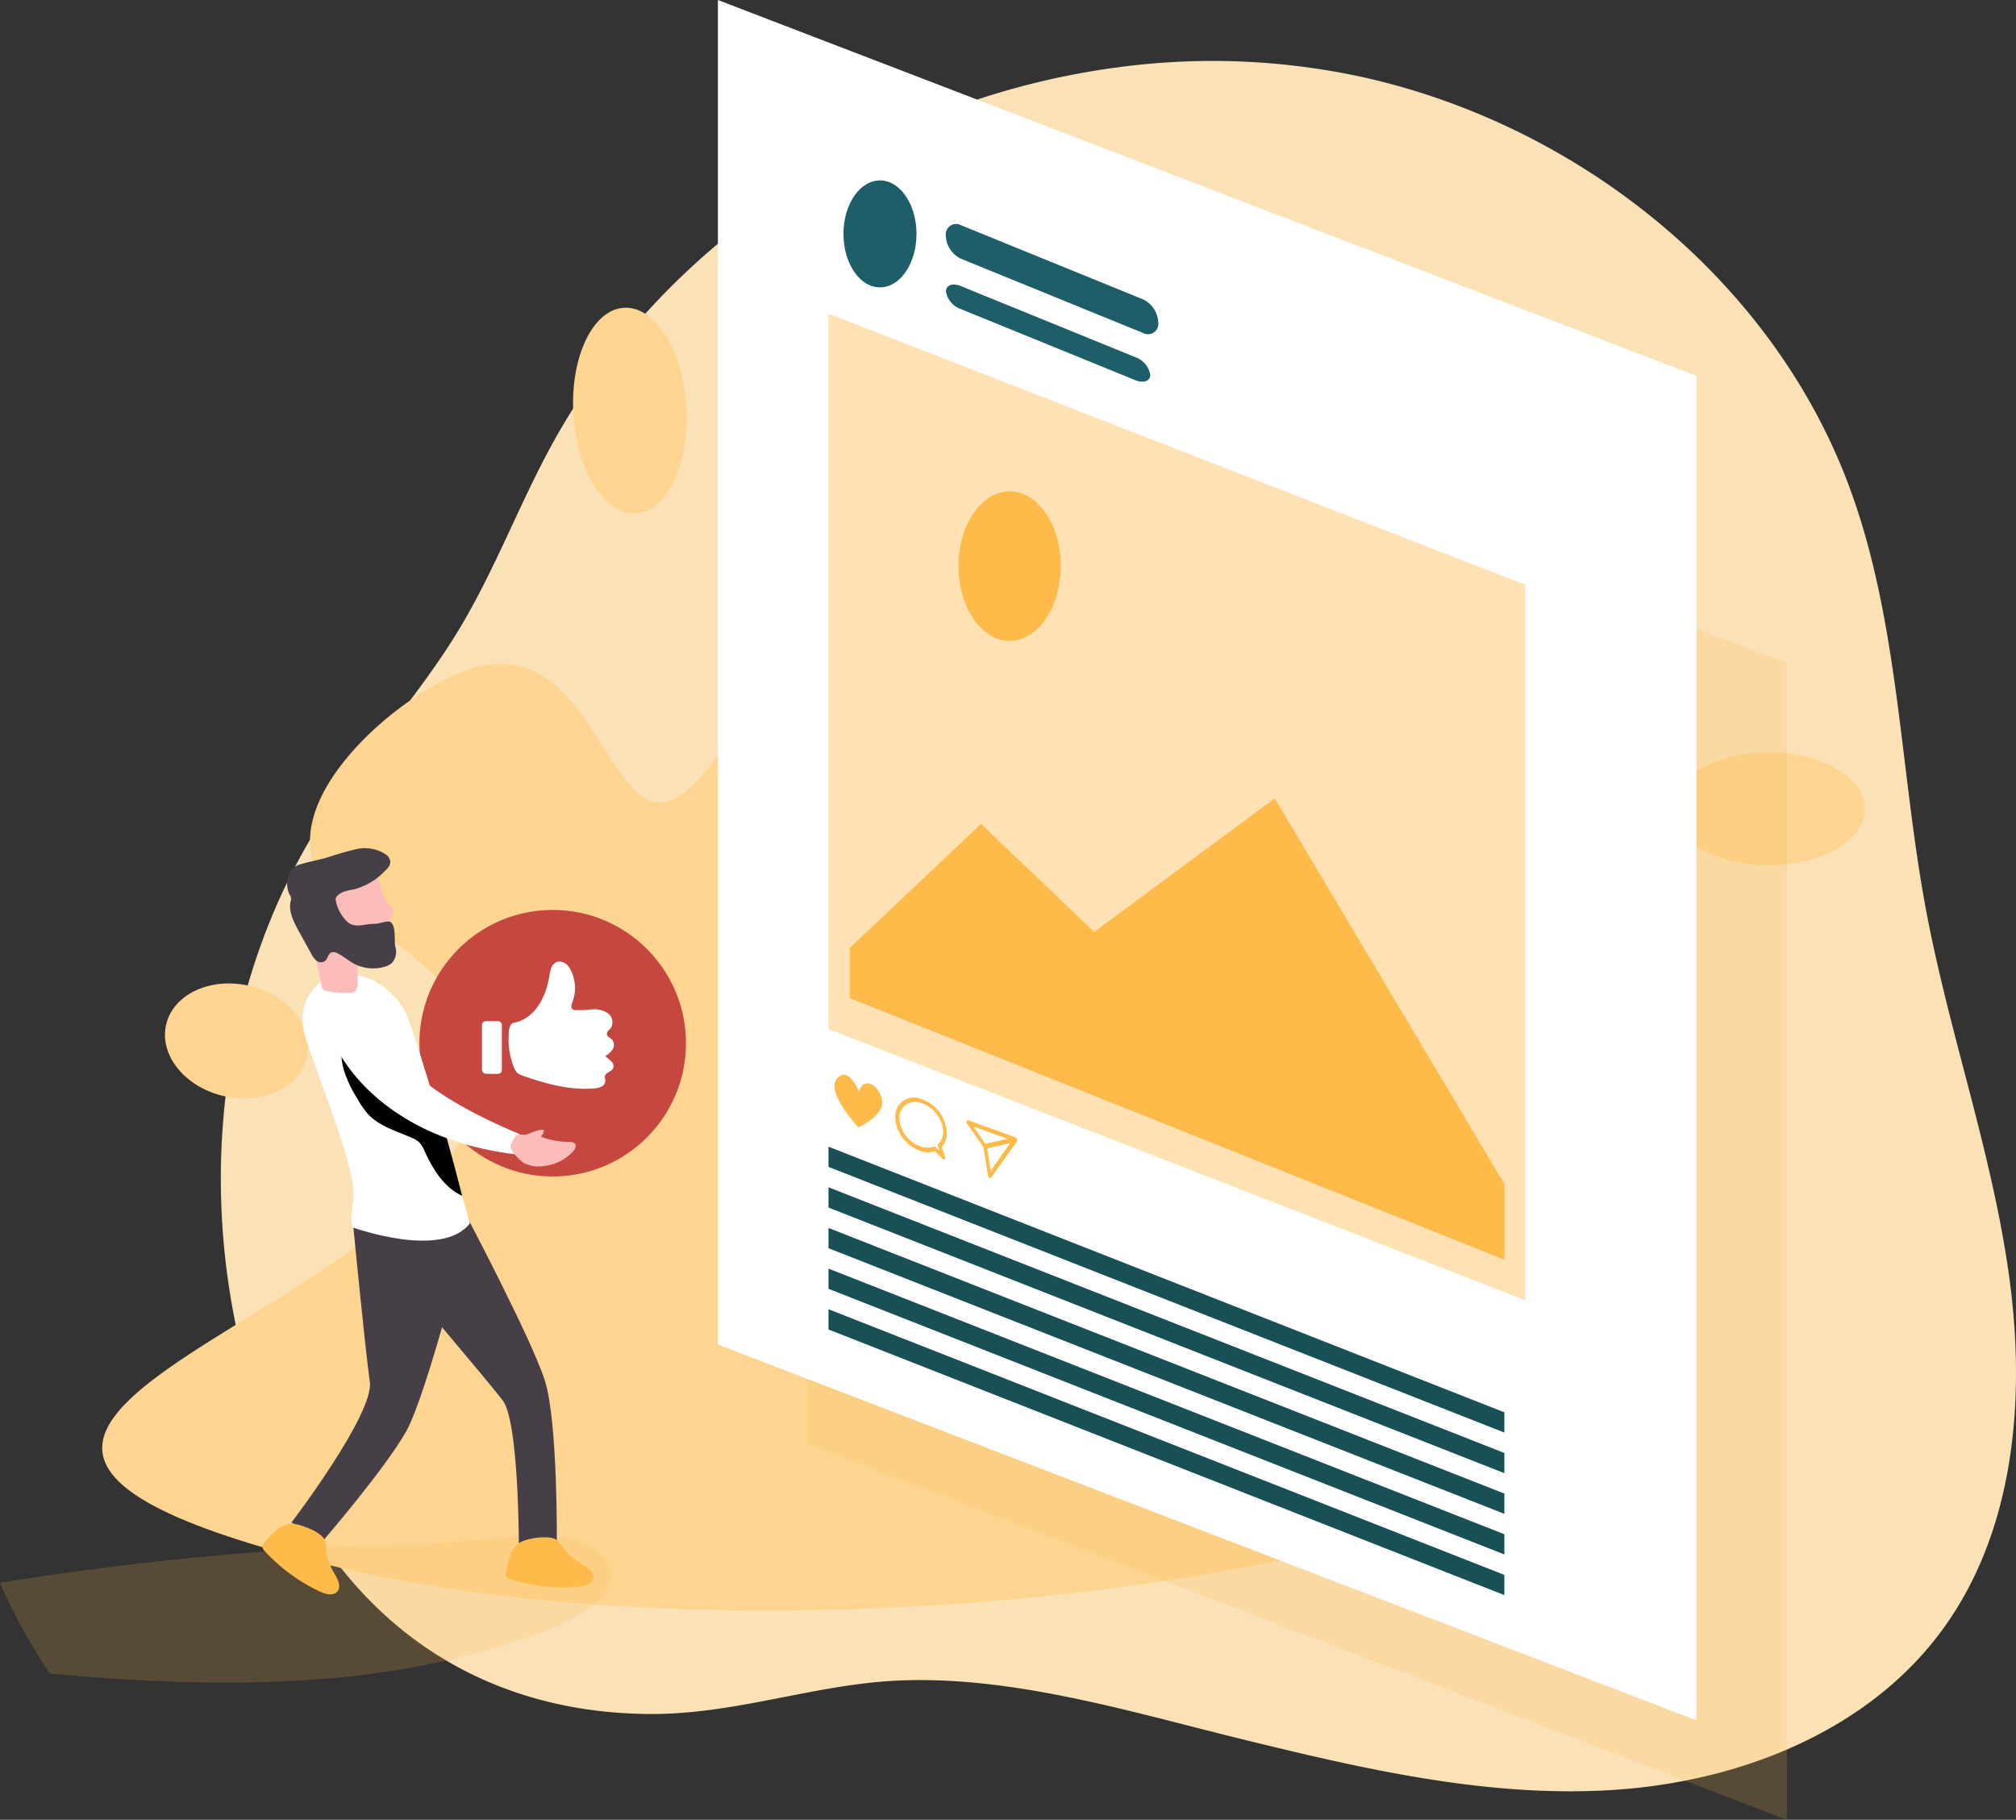 <svg xmlns="http://www.w3.org/2000/svg" xmlns:xlink="http://www.w3.org/1999/xlink" width="611.866" height="552.335" viewBox="0 0 611.866 552.335"><rect x="0" y="0" width="611.866" height="552.335" fill="#333333" stroke="none"/><defs><style>.a{fill:#fbe1b6;}.b{fill:#fdd591;isolation:isolate;}.c,.i,.j{fill:#febb4a;}.c{opacity:0.18;}.d{fill:#473f47;}.e{fill:#c5473f;}.f{fill:#fff;}.g{fill:url(#a);}.h{fill:#fcbdba;}.j{opacity:0.42;}.k{fill:#1e5e68;}.l{fill:#185056;}</style><linearGradient id="a" x1="1.545" y1="-1.246" x2="-1.02" y2="-3.77" gradientUnits="objectBoundingBox"><stop offset="0.01"/><stop offset="0.08" stop-opacity="0.69"/><stop offset="0.21" stop-opacity="0.322"/><stop offset="1" stop-opacity="0"/></linearGradient></defs><g transform="translate(-24.782 -32.648)"><path class="a" d="M564.476,497.268c-22.749,30.681-61.869,45.792-100.007,48.131s-75.966-6.542-113.074-15.651c-33.183-8.177-69.474-19.266-104.031-17.548-25.039,1.227-48.949,10.221-74.494,10.123-42.7-.147-77.144-18.857-99.566-51.876a143.668,143.668,0,0,1-12.609-22.9,1.111,1.111,0,0,0-.18-.409C32.908,384.324,36.245,307.115,74.22,249.253c12.626-19.249,28.44-36.291,40.346-55.981,10.7-17.7,17.99-37.206,27.8-55.376C176.6,74.751,243.521,31.952,314.384,22.564a213.982,213.982,0,0,1,74.9,3.026c65.221,14.621,123.8,61.28,147.19,123.917,15.242,40.886,15.373,85.7,23.387,128.628C566.8,315.292,579.718,351.223,585,388.642S587,466.9,564.476,497.268Z" transform="translate(49.452 30.549)"/><g transform="translate(55.81 103.689)"><path class="b" d="M1595.693,1114.071c-3.133,64.52-262.845,102.415-407.825,66.566-39.011-9.645-58.69-18.622-65.66-27.55-12.179-15.6,14.439-31.051,44.517-49.653,16.686-10.318,34.434-21.606,47.215-34.428,49.023-49.16,2.088-68.618-23.985-91.9s20.565-63.871,43.806-69.138c41.72-9.461,39.635,75.007,73.015,25.764s152.278-126.913,206.165-103.182,44.157,65.37,8.841,120.862c-21.78,34.225,12.607,63.56,41.429,96.156,15.477,17.5,29.352,35.941,32.064,56.582A55.078,55.078,0,0,1,1595.693,1114.071Z" transform="translate(-1119.187 -776.702)"/><ellipse class="b" cx="29.213" cy="17.18" rx="29.213" ry="17.18" transform="translate(476.57 157.257)"/><ellipse class="b" cx="17.18" cy="21.943" rx="17.18" ry="21.943" transform="translate(15.527 256.711) rotate(-77.016)"/><ellipse class="b" cx="17.18" cy="31.266" rx="17.18" ry="31.266" transform="matrix(0.998, -0.057, 0.057, 0.998, 141.209, 23.347)"/></g><path class="c" d="M221.611,302.21c-48.133,19.025-100.805,18.612-152.888,13.876A172.658,172.658,0,0,1,53.57,288.57a905.592,905.592,0,0,1,129.343-11.793c10.122-.2,41.568-5.68,50.707,1.12C246.316,287.371,233.9,297.355,221.611,302.21Z" transform="translate(-28.788 224.519)"/><path class="c" d="M433.011,526.1,136.04,412.049V60.99L433.011,175.042Z" transform="translate(134.082 58.882)"/><path class="d" d="M134.68,223.67s21.187,40.035,25.137,52.614,3.616,49.646,3.616,49.646H151.9s0-37.342-4.894-43.691-32.174-38.463-32.174-38.463Z" transform="translate(30.352 175.446)"/><path class="d" d="M152.727,227.749s-12.854,51.926-19.5,63.463-24.823,32.606-24.823,32.606L98.58,318.57s25.177-33.038,23.781-42.728-4.972-46.678-4.972-46.678S135.156,219.534,152.727,227.749Z" transform="translate(14.664 176.181)"/><circle class="e" cx="40.448" cy="40.448" r="40.448" transform="translate(152.081 308.825)"/><path class="f" d="M107.575,188.813s-10.24,5.228-6.427,17.826,15.861,40.9,14.564,49.292,0,8.648,0,8.648,26.906,9.709,35.377-1.317c0,0-16.018-56.623-19.418-63.718S118.542,184.646,107.575,188.813Z" transform="translate(16.322 140.669)"/><path class="g" d="M107.033,207.368a38.283,38.283,0,0,0,4.167,8.785,25.182,25.182,0,0,0,3.164,4.56c3.459,3.715,8.648,5.13,13.286,7.193a7.37,7.37,0,0,1,2.26,1.356,8.728,8.728,0,0,1,1.612,2.653c2.516,5.5,5.9,11.085,11.419,13.581-2.26-8.687-4.52-17.354-7.154-25.924a14.521,14.521,0,0,0-1.847-4.324,15.351,15.351,0,0,0-3.6-3.263c-5.9-4.265-11.537-8.589-17.394-12.775-1.965-1.415-4.088-3.027-5.778-.452C105.716,201,106.364,204.989,107.033,207.368Z" transform="translate(22.112 150.082)"/><path class="h" d="M126.724,183.152c.59.59,1.317,1.2,1.317,1.965a3.558,3.558,0,0,1-.747,1.69c-1.769,3.027-.157,7.331-2.28,10.083a5.9,5.9,0,0,1-3.086,1.965,10.773,10.773,0,0,0-3.479,1.12,4.344,4.344,0,0,0-1.3,3.046c-.118,1.356.118,2.732,0,4.108a2.693,2.693,0,0,1-1.14,2.378,2.516,2.516,0,0,1-1.2.236,29.658,29.658,0,0,1-7.1-.55,2.242,2.242,0,0,1-.924-.373,1.966,1.966,0,0,1-.511-1.12c-1-4.54-1.965-9.1-3.046-13.64a32.371,32.371,0,0,0-2.2-4.737,15.919,15.919,0,0,1-.806-7.115,13.759,13.759,0,0,1,1.808-5.09,10.418,10.418,0,0,1,3.223-3.7,12.54,12.54,0,0,1,3.223-1.336c3.931-1.2,10-2.811,13.384.531C124.7,175.389,123.8,180.224,126.724,183.152Z" transform="translate(16.158 124.238)"/><path class="d" d="M129.26,190.593c-.825-.511-3.538.57-4.52.55-3.2-.1-5.9,1.474-8.412-.452a12.245,12.245,0,0,1-3.675-6.761,1.454,1.454,0,0,1,0-.413,1.081,1.081,0,0,1,.2-.491c1.2-1.73,3.616-1.965,5.66-2.417a20.244,20.244,0,0,0,9.454-5.9,3.616,3.616,0,0,0,1.278-2.24,3.164,3.164,0,0,0-1.513-2.457,11.478,11.478,0,0,0-8.766-1.533A89.337,89.337,0,0,0,110.2,171c-2.771.786-5.641,1.258-8.412,2.142a6.31,6.31,0,0,0-1.651.766,4.854,4.854,0,0,0-1.474,1.965,7.252,7.252,0,0,0,0,6.427,2.594,2.594,0,0,1,.432.983,2.967,2.967,0,0,1-.118,1.022c-.688,3.007.825,6.014,2.28,8.726l3.931,7.134a6.426,6.426,0,0,0,1.69,2.221,2.181,2.181,0,0,0,2.594,0c.786-.668.825-1.965,1.769-2.516a2.241,2.241,0,0,1,1.965.236c1.69.806,3.086,2.083,4.717,2.987a12.481,12.481,0,0,0,9.336,1.16,6.545,6.545,0,0,0,2.28-1.061,4.992,4.992,0,0,0,1.179-5.169C130.4,196.115,131.009,191.674,129.26,190.593Z" transform="translate(14.016 121.888)"/><path class="f" d="M105.678,204.409s11.026,28.321,54.717,33.746l1.572-6.112s-29.186-11.537-35.377-23.251a76.274,76.274,0,0,1-4.678-10.24,9.63,9.63,0,0,0-12.166-6.132c-.432.157-.865.334-1.278.531C105.325,194.68,103.359,197.962,105.678,204.409Z" transform="translate(20.538 144.806)"/><path class="h" d="M142.539,211.712a3.125,3.125,0,0,1-.924,2.064,25.726,25.726,0,0,0,8.766,1.612,2.142,2.142,0,0,1,1.533.432c.57.629.118,1.651-.432,2.3a13.757,13.757,0,0,1-8.8,4.52,9.512,9.512,0,0,1-6.466-1.042,12.363,12.363,0,0,1-3.38-3.754,1.788,1.788,0,0,1,0-2.319c.354-.649.845-1.965,1.572-2.28a5.9,5.9,0,0,1,2.339,0C138.667,212.773,140.475,211.5,142.539,211.712Z" transform="translate(47.317 163.878)"/><path class="i" d="M94.827,278.083A2.26,2.26,0,0,0,94.1,279.6a2.162,2.162,0,0,0,.727,1.238A53.46,53.46,0,0,0,111.592,293.1c1.73.826,4.127,1.4,5.307-.118s0-3.793-1.061-5.542a18.24,18.24,0,0,1-2.437-7.586,6.918,6.918,0,0,0-.55-2.673c-1.219-2.28-7.292-4.658-9.827-4.638C99.623,272.481,96.871,275.744,94.827,278.083Z" transform="translate(10.339 222.624)"/><path class="i" d="M131.818,284.97a1.69,1.69,0,0,0,1.376,2.4,53.811,53.811,0,0,0,20.538,2.28c1.965-.157,4.285-.845,4.54-2.732s-1.965-3.282-3.675-4.285a18.633,18.633,0,0,1-5.9-5.385,6.9,6.9,0,0,0-1.808-1.965c-2.182-1.376-8.628-.413-10.81.865C133.213,277.717,132.447,281.923,131.818,284.97Z" transform="translate(46.599 224.621)"/><path class="f" d="M134.079,218.6a3.6,3.6,0,0,0,.766.963,5.072,5.072,0,0,0,1.631.806c6.938,2.417,14.229,4.481,21.619,3.833a5.345,5.345,0,0,0,2.26-.57,2.083,2.083,0,0,0,1.12-1.965,5.38,5.38,0,0,1-.157-.983c0-1.258,1.965-1.454,2.535-2.614a1.965,1.965,0,0,0-.609-2.123c-.55-.57-1.238-.983-1.769-1.572a6.328,6.328,0,0,0,2.24-2.083,2.516,2.516,0,0,0-.177-2.87c-.55-.59-1.533-.9-1.592-1.71s.688-1.219,1.16-1.788a3.361,3.361,0,0,0-.806-4.481,7.174,7.174,0,0,0-4.8-1.238,36.084,36.084,0,0,1-5.051.236,1.475,1.475,0,0,1-1.1-.452c-.354-.452-.138-1.1,0-1.631a12.028,12.028,0,0,0-.766-10.77,3.636,3.636,0,0,0-3.538-1.867,3.145,3.145,0,0,0-1.965,1.867,13.109,13.109,0,0,0-.629,2.732c-.983,5.562-3.616,11.5-9.237,13.581-.963.354-1.808.157-2.457,1.042a5.071,5.071,0,0,0-.59,2.673,22.759,22.759,0,0,0,1.651,10.417Z" transform="translate(47.03 138.791)"/><rect class="f" width="6.034" height="15.998" rx="1.18" transform="translate(171.066 342.571)"/><path class="f" d="M419.041,538.757,122.07,424.7V16.61L419.041,130.682Z" transform="translate(120.596 16.038)"/><path class="j" d="M350.607,364.478,139.15,282.187V65.05l211.457,82.291Z" transform="translate(137.085 62.802)"/><path class="i" d="M142.43,185.3l39.858-37.657,34.316,32.8L271.419,139.9l69.752,117.138v22.917L142.43,200.513Z" transform="translate(140.251 135.062)"/><ellipse class="i" cx="15.507" cy="22.7" rx="15.507" ry="22.7" transform="translate(315.7 181.763)"/><ellipse class="k" cx="11.085" cy="16.234" rx="11.085" ry="16.234" transform="translate(280.775 87.404)"/><path class="k" d="M259.453,104.858,204.3,82.373a8.078,8.078,0,0,1-4.658-6.957h0a3.164,3.164,0,0,1,4.658-3.223l55.228,22.5a8.078,8.078,0,0,1,4.579,6.977h0a3.125,3.125,0,0,1-2.673,3.557A3.184,3.184,0,0,1,259.453,104.858Z" transform="translate(112.202 28.831)"/><path class="k" d="M257.177,110.2,204.111,88.58a6.879,6.879,0,0,1-4.462-5.307h0c0-1.965,1.965-2.673,4.462-1.671l53.066,21.619a6.879,6.879,0,0,1,4.481,5.307h0C261.658,110.454,259.654,111.2,257.177,110.2Z" transform="translate(112.237 37.857)"/><path class="l" d="M344.278,280.462,139.15,199.822V193.69l205.128,80.621Z" transform="translate(137.085 186.99)"/><path class="l" d="M344.278,286.732,139.15,206.112V199.96L344.278,280.6Z" transform="translate(137.085 193.043)"/><path class="l" d="M344.278,293.012,139.15,212.392V206.24l205.128,80.62Z" transform="translate(137.085 199.106)"/><path class="l" d="M344.278,299.273,139.15,218.652V212.52l205.128,80.621Z" transform="translate(137.085 205.169)"/><path class="l" d="M344.278,305.562,139.15,224.942V218.79l205.128,80.64Z" transform="translate(137.085 211.222)"/><path class="i" d="M189.864,208.271s-3.145-8.019-6.682-3.931,6.486,14.819,6.486,14.819,7.213-3.223,7.272-7.469S191.613,202.827,189.864,208.271Z" transform="translate(95.608 155.664)"/><path class="i" d="M206.46,225.44a.57.57,0,0,1-.275-.157l-2.4-2.26a6.9,6.9,0,0,1-4.088,0,11.458,11.458,0,0,1-7.862-10.259,5.641,5.641,0,0,1,5.228-6.053,5.484,5.484,0,0,1,2.634.432,11.419,11.419,0,0,1,7.763,10.259,6.132,6.132,0,0,1-1.533,4.285l1.022,3.027a.688.688,0,0,1-.118.747A.413.413,0,0,1,206.46,225.44ZM199.7,208.4a4.776,4.776,0,0,0-6.27,2.5,4.559,4.559,0,0,0-.393,2.1,9.65,9.65,0,0,0,6.663,8.608,5.758,5.758,0,0,0,3.813,0,.491.491,0,0,1,.531.157l1.238,1.179-.491-1.474a.747.747,0,0,1,.1-.727,4.815,4.815,0,0,0,1.474-3.695A9.65,9.65,0,0,0,199.7,208.4Z" transform="translate(104.68 159.054)"/><path class="i" d="M208.435,218.805a.786.786,0,0,1-.373-.295l-5.051-7.233a.845.845,0,0,1-.138-.806.413.413,0,0,1,.491-.256h0l14.288,5.189a.806.806,0,0,1,.511.708.511.511,0,0,1-.314.629l-9.237,1.965Zm-3.577-6.7,3.695,5.267,6.722-1.494Z" transform="translate(115.303 162.445)"/><path class="i" d="M207.426,225.117h-.118a.884.884,0,0,1-.432-.649l-1.454-8.943a.531.531,0,0,1,.314-.649l9.237-1.965a.609.609,0,0,1,.629.373.786.786,0,0,1,0,.825L207.741,225.1a.354.354,0,0,1-.314.02Zm-.845-9,1.12,6.781,5.9-8.353Z" transform="translate(117.786 165.056)"/></g></svg>
